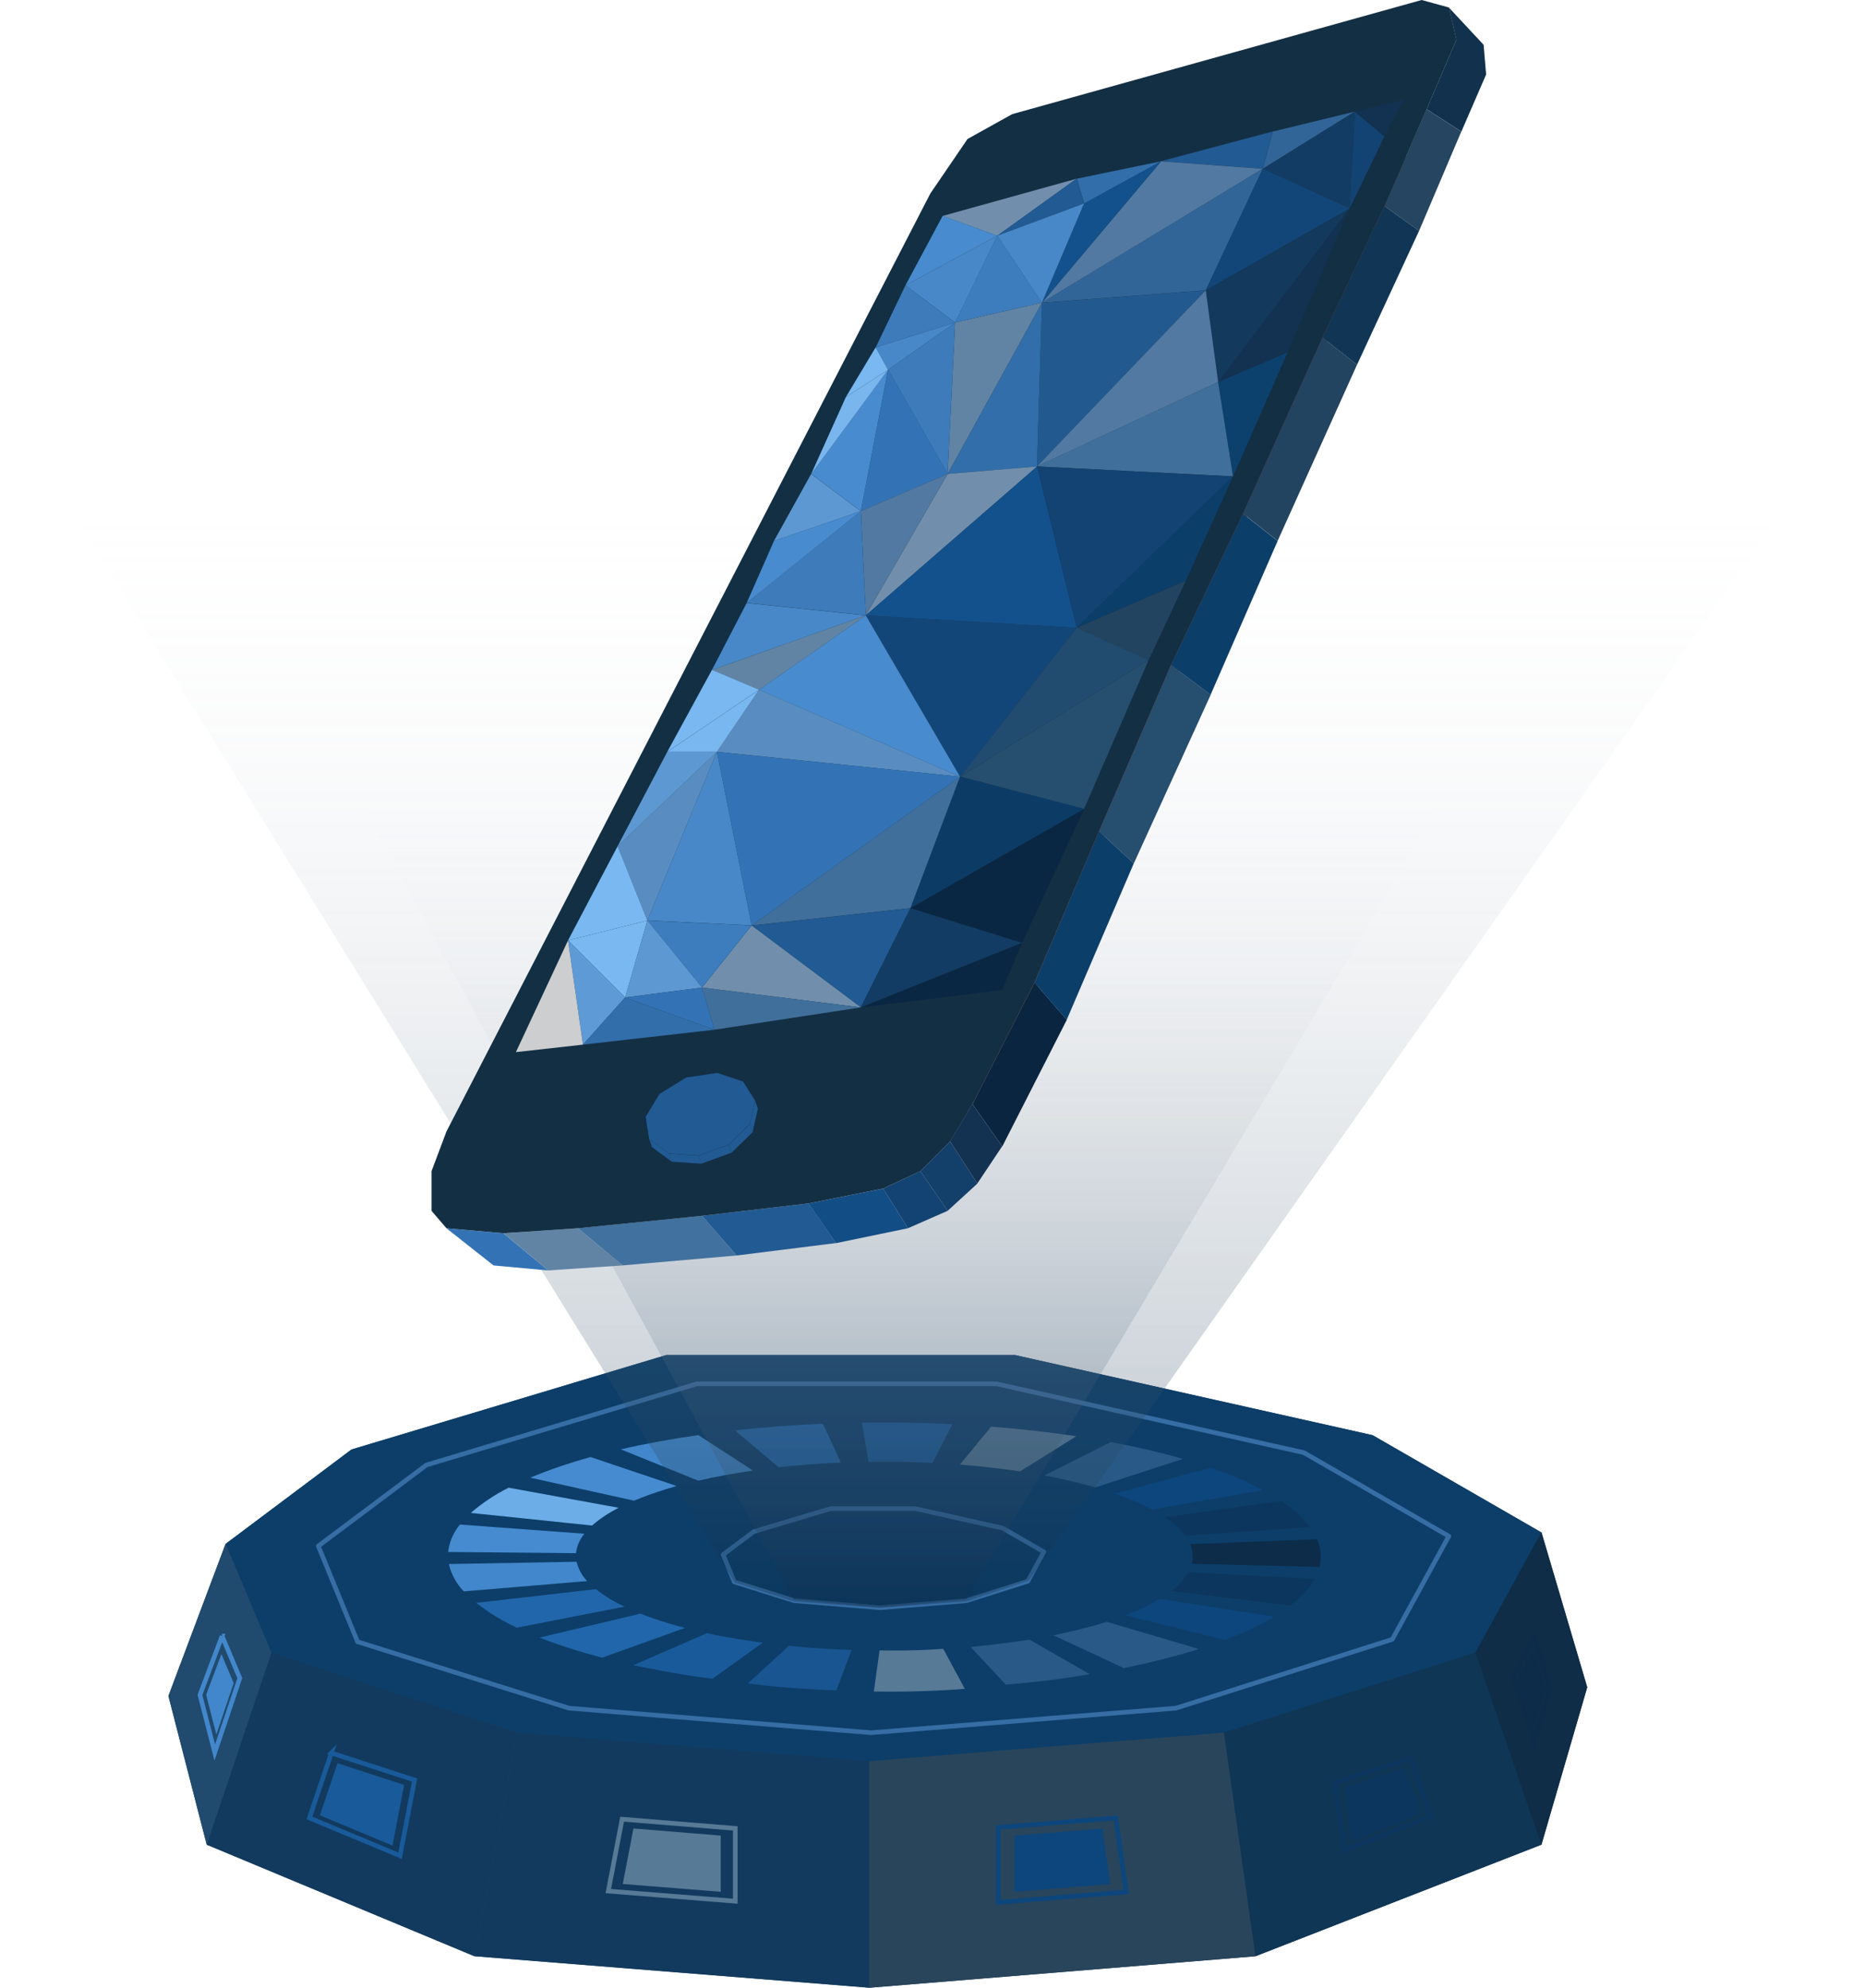 <svg xmlns="http://www.w3.org/2000/svg" xmlns:xlink="http://www.w3.org/1999/xlink" id="Layer_1" data-name="Layer 1" viewBox="0 0 403.87 430.47"><defs><style>      .cls-1 {        fill: #0c467c;      }      .cls-1, .cls-2, .cls-3, .cls-4, .cls-5, .cls-6, .cls-7, .cls-8, .cls-9, .cls-10, .cls-11, .cls-12, .cls-13, .cls-14, .cls-15, .cls-16, .cls-17, .cls-18, .cls-19, .cls-20, .cls-21, .cls-22, .cls-23, .cls-24, .cls-25, .cls-26, .cls-27, .cls-28, .cls-29, .cls-30, .cls-31, .cls-32, .cls-33, .cls-34, .cls-35, .cls-36, .cls-37, .cls-38, .cls-39, .cls-40, .cls-41, .cls-42, .cls-43, .cls-44, .cls-45, .cls-46, .cls-47, .cls-48, .cls-49, .cls-50, .cls-51, .cls-52, .cls-53, .cls-54, .cls-55, .cls-56, .cls-57, .cls-58, .cls-59, .cls-60, .cls-61, .cls-62, .cls-63 {        stroke-width: 0px;      }      .cls-2 {        fill: #092540;      }      .cls-64 {        stroke: #0c467c;      }      .cls-64, .cls-65, .cls-66, .cls-67, .cls-68, .cls-69 {        stroke-miterlimit: 10;      }      .cls-64, .cls-65, .cls-66, .cls-67, .cls-68, .cls-69, .cls-70 {        fill: none;      }      .cls-3 {        fill: #416f9b;      }      .cls-4 {        fill: #3373b5;      }      .cls-5 {        fill: url(#linear-gradient);      }      .cls-6 {        fill: #0c365d;      }      .cls-7 {        fill: #79b8f1;      }      .cls-65 {        stroke: #0c365d;      }      .cls-8 {        fill: #0c3e6a;      }      .cls-9 {        fill: #718fac;      }      .cls-10 {        fill: #cccecf;      }      .cls-11 {        fill: #133f6b;      }      .cls-66 {        stroke: #577a97;      }      .cls-12 {        fill: #204a6e;      }      .cls-67 {        stroke: #195a9a;      }      .cls-13 {        fill: #13395d;      }      .cls-14 {        fill: #0c2c4a;      }      .cls-15 {        fill: #3d7dbe;      }      .cls-16 {        fill: #468bd0;      }      .cls-17 {        fill: #0f3354;      }      .cls-18 {        fill: #4287cb;      }      .cls-19 {        fill: #134372;      }      .cls-68 {        stroke: #4287cb;      }      .cls-20 {        fill: #6184a5;      }      .cls-21 {        fill: #195590;      }      .cls-22 {        fill: #103656;      }      .cls-23 {        fill: #598dc1;      }      .cls-24 {        fill: #4888c8;      }      .cls-25 {        fill: #092743;      }      .cls-26 {        fill: #577a97;      }      .cls-27 {        fill: #133c64;      }      .cls-28 {        fill: #5179a1;      }      .cls-29 {        fill: #0f2d47;      }      .cls-30 {        fill: #41719e;      }      .cls-31 {        fill: #0c406d;      }      .cls-32 {        fill: #113655;      }      .cls-69 {        stroke: #0c2c4a;      }      .cls-33 {        fill: #0c3e69;      }      .cls-34 {        fill: #133150;      }      .cls-35 {        fill: #2166aa;      }      .cls-36 {        fill: url(#linear-gradient-2);      }      .cls-37 {        fill: #326597;      }      .cls-38 {        fill: url(#linear-gradient-3);      }      .cls-39 {        fill: #132f44;      }      .cls-40 {        fill: #214b6f;      }      .cls-41 {        fill: #5d9ad6;      }      .cls-42 {        fill: #13518d;      }      .cls-43 {        fill: #134d86;      }      .cls-44 {        fill: #29455b;      }      .cls-45 {        fill: #11314d;      }      .cls-46 {        fill: #134678;      }      .cls-47 {        fill: #5d98d2;      }      .cls-48 {        fill: #123a5e;      }      .cls-49 {        fill: #195a9a;      }      .cls-50 {        fill: #264e6f;      }      .cls-51 {        fill: #225a93;      }      .cls-52 {        fill: #6cade8;      }      .cls-53 {        fill: #3d7bbb;      }      .cls-54 {        fill: #295a87;      }      .cls-55 {        fill: #326eaa;      }      .cls-56 {        fill: #225a90;      }      .cls-70 {        stroke: #366da3;        stroke-dasharray: 0 0 0 0 0 0 0 0 0 0 0 0;        stroke-linecap: round;        stroke-linejoin: round;      }      .cls-57 {        fill: #79b7f1;      }      .cls-58 {        fill: #234460;      }      .cls-59 {        fill: url(#linear-gradient-4);      }      .cls-60 {        fill: #0c3b66;      }      .cls-61 {        fill: #79b6ee;      }      .cls-62 {        fill: #488bce;      }      .cls-63 {        fill: #254560;      }    </style><linearGradient id="linear-gradient" x1="-1925.89" y1="502.86" x2="-1923.9" y2="502.86" gradientTransform="translate(296794.61 34913.39) scale(154.09 -68.71)" gradientUnits="userSpaceOnUse"><stop offset="0" stop-color="#204a6e"></stop><stop offset="1" stop-color="#0f2d47"></stop></linearGradient><linearGradient id="linear-gradient-2" x1="-1917.96" y1="510.73" x2="-1916.03" y2="510.31" gradientTransform="translate(186469.18 59895.64) scale(97.16 -117.05)" gradientUnits="userSpaceOnUse"><stop offset=".11" stop-color="#fed2c7"></stop><stop offset=".88" stop-color="#d14a28"></stop></linearGradient><linearGradient id="linear-gradient-3" x1="-1928.02" y1="512.2" x2="-1928.02" y2="510.21" gradientTransform="translate(390722.03 67533.88) scale(202.55 -131.69)" gradientUnits="userSpaceOnUse"><stop offset=".07" stop-color="#fff" stop-opacity="0"></stop><stop offset="1" stop-color="#0c2c4a" stop-opacity=".3"></stop></linearGradient><linearGradient id="linear-gradient-4" x1="-1922.04" y1="509.05" x2="-1922.04" y2="507.06" gradientTransform="translate(244063.52 49036.33) scale(126.88 -96.02)" xlink:href="#linear-gradient-3"></linearGradient></defs><path class="cls-5" d="m333.78,331.87l-36.55-21.06-77.42-17.35h-75.57l-68.13,20.44-27.26,20.44-12.38,32.94,8.29,32.2,58,24.17,85.48,6.82,83.63-6.82,61.95-24.17,9.91-34.08-9.91-33.56h-.04v.02Z"></path><path class="cls-36" d="m122.17,253.35l10.03.92,13.68-.92,20.98-1.81,18.24-2.27,13.22-2.73,7.3-3.19,5.46-5,4.57-6.84,11.84-23.25,12.3-28.71,14.14-31.01,12.3-28.25,14.6-32.36,11.41-24.62,7.76-18.24,4.57-10.49-.46-5.46-6.38-6.84-5-1.38-75.21,20.98-8.21,4.55-6.84,10.03-88.89,172.31-2.73,7.3v7.3l2.73,3.19,8.65,6.84h-.04v-.02Z"></path><path class="cls-33" d="m58.76,358.51l53.28,16.73,76.19,6.2,76.81-6.2,54.51-17.35,14.26-26.02-36.55-21.06-77.42-17.35h-75.57l-68.13,20.44-27.26,20.44,9.91,24.17h-.02Z"></path><path class="cls-70" d="m159.02,342.58l12.98,4.07,18.58,1.52,18.72-1.52,13.28-4.23,3.47-6.34-8.91-5.14-18.88-4.23h-18.42l-16.61,4.98-6.64,4.98,2.41,5.88h.02v.02Z"></path><path class="cls-70" d="m77.44,355.54l45.76,14.38,65.46,5.32,66-5.32,46.84-14.89,12.24-22.35-31.4-18.1-66.52-14.89h-64.94l-58.54,17.57-23.41,17.55s8.51,20.76,8.51,20.76Z"></path><path class="cls-22" d="m319.55,357.87l14.26,41.61-61.95,24.17-6.82-48.43,54.51-17.35Z"></path><path class="cls-6" d="m304.25,382.83l3.43,10.03-14.91,5.82-1.64-11.66,13.12-4.17h0v-.02Z"></path><path class="cls-65" d="m305.51,380.8l4.31,12.6-18.76,7.32-2.07-14.66,16.51-5.24h0l.02-.02Z"></path><path class="cls-44" d="m188.23,381.42v49.05l83.63-6.82-6.82-48.43-76.81,6.18h0v.02Z"></path><path class="cls-1" d="m219.65,397.53v12.18l20.76-1.69-1.69-12.02s-19.06,1.54-19.06,1.54Z"></path><path class="cls-64" d="m216.2,395.75v16.23l27.68-2.25-2.25-16.03-25.42,2.05Z"></path><path class="cls-48" d="m188.23,430.45l-85.48-6.82,9.29-48.43,76.19,6.2v49.05h0Z"></path><path class="cls-26" d="m156.08,409.69l-21.22-1.69,2.31-12.02,18.9,1.54v12.18Z"></path><path class="cls-66" d="m159.23,411.73l-27.5-2.19,2.99-15.57,24.51,1.99v15.77Z"></path><path class="cls-48" d="m58.76,357.87l-14.02,41.61,58,24.17,9.29-48.43-53.28-17.35Z"></path><path class="cls-49" d="m73.08,381.84l-3.81,11.29,15.73,6.56,2.51-13.14-14.46-4.71h.02Z"></path><path class="cls-67" d="m71.76,379.62l-4.75,14.08,19.62,8.18,3.15-16.39-18.03-5.86Z"></path><path class="cls-12" d="m48.85,334.34l-12.38,32.94,8.29,32.2,14.02-41.61-9.91-23.53h-.02Z"></path><path class="cls-18" d="m47.95,358.21l-3.31,8.81,2.21,8.61,3.75-11.13-2.65-6.3Z"></path><path class="cls-68" d="m48.09,354.32l-4.79,12.74,3.21,12.46,5.42-16.09-3.83-9.11h-.02Z"></path><path class="cls-29" d="m333.78,399.48l9.91-34.08-9.91-33.56-14.26,26.02,14.26,41.61Z"></path><path class="cls-14" d="m332.17,374.14l2.47-8.53-2.47-8.39-3.57,6.52,3.57,10.41Z"></path><path class="cls-69" d="m332.35,376.87l3.29-11.29-3.29-11.13-4.73,8.61,4.73,13.78h0v.02Z"></path><path class="cls-17" d="m153.11,353.68c3.77.82,7.84,1.52,12.08,2.07-4.25-.56-8.29-1.26-12.08-2.07Z"></path><path class="cls-17" d="m170.84,356.41h0c4.39.44,8.95.74,13.54.9-4.61-.16-9.15-.46-13.54-.9Z"></path><path class="cls-17" d="m190.44,357.43h0c4.63,0,9.27-.1,13.82-.36-4.55.26-9.19.38-13.82.36Z"></path><path class="cls-17" d="m154.25,363.55h0c-6.02-.8-11.78-1.79-17.13-2.95,5.34,1.16,11.11,2.15,17.13,2.95Z"></path><path class="cls-17" d="m210.14,356.65c4.45-.4,8.75-.92,12.82-1.58-4.07.66-8.37,1.2-12.82,1.58Z"></path><path class="cls-17" d="m235.98,362.56h0c-5.76.94-11.88,1.69-18.18,2.23,6.3-.54,12.4-1.3,18.18-2.23Z"></path><path class="cls-54" d="m259.65,357.09c-.38.12-.76.24-1.12.36-4.63,1.42-9.73,2.69-15.17,3.79l-15.23-7.1c3.85-.78,7.46-1.67,10.75-2.67l.8-.24,19.98,5.9v-.04Z"></path><path class="cls-35" d="m144.44,351.45c1.26.38,2.55.76,3.89,1.1l-17.95,6.44c-1.87-.5-3.71-1.02-5.48-1.56-2.87-.88-5.6-1.81-8.08-2.79l21.87-5.18c1.75.68,3.69,1.36,5.72,1.97h.02v.02Z"></path><path class="cls-35" d="m103.09,347.12l25.94-2.97c1.91,1.5,4.01,2.77,6.22,3.79l-23.33,4.55c-3.13-1.44-6.1-3.25-8.81-5.38h0l-.02.02Z"></path><path class="cls-49" d="m201.94,316.81c-4.57-.22-9.23-.3-13.86-.24l-1.42-8.47c6.54-.1,13.12,0,19.58.34l-4.31,8.37Z"></path><path class="cls-35" d="m182.07,316.73c-4.59.2-9.11.54-13.44,1.02l-9.47-7.98c6.14-.68,12.54-1.16,19.04-1.44l3.89,8.39h-.02Z"></path><path class="cls-18" d="m163.04,318.47c-4.17.6-8.16,1.34-11.84,2.19l-16.75-6.78c5.22-1.22,10.87-2.25,16.79-3.09l11.8,7.68h0Z"></path><path class="cls-16" d="m144.12,322.54c-2.31.7-4.59,1.52-6.82,2.45l-22.47-4.98c3.15-1.32,6.36-2.47,9.63-3.47,1.12-.34,2.25-.68,3.43-1l18.66,6.28c-.82.22-1.64.46-2.43.7h0v.02Z"></path><path class="cls-52" d="m133.99,326.52c-2.07,1.04-4.03,2.33-5.78,3.85l-26.26-2.73c2.49-2.15,5.24-3.99,8.2-5.46l23.83,4.35h.02Z"></path><path class="cls-16" d="m126.55,332.15c-1,1.2-1.64,2.65-1.81,4.21l-27.7-.26c.26-2.19,1.16-4.25,2.55-5.94l26.96,1.99Z"></path><path class="cls-18" d="m124.86,338.21c.38,1.58,1.18,3.03,2.29,4.19l-26.72,2.23c-1.6-1.65-2.71-3.69-3.23-5.92l27.68-.5h-.02Z"></path><path class="cls-1" d="m273.57,322.72l-24.07,4.19c-2.61-1.36-5.3-2.51-8.1-3.45l20.7-5.62c3.95,1.32,7.78,2.95,11.47,4.89Z"></path><path class="cls-54" d="m237.18,322.12c-3.39-.98-7.1-1.85-11.03-2.59l14.4-7.24c5.56,1.04,10.83,2.27,15.61,3.65l-18.98,6.18Z"></path><path class="cls-26" d="m220.87,318.65c-4.15-.62-8.51-1.12-13-1.48l6.76-8.21c6.36.5,12.56,1.2,18.44,2.07l-12.18,7.62h-.02Z"></path><path class="cls-14" d="m258.07,338.65c.36-1.42.24-2.91-.36-4.25l27.5-1.06c.84,1.89,1.02,4.01.52,6l-27.64-.68h0l-.02-.02Z"></path><path class="cls-6" d="m256.66,332.59c-1.22-1.6-2.71-2.95-4.41-4.03l25.22-3.51c2.39,1.54,4.51,3.45,6.24,5.7l-27.06,1.81h0v.02Z"></path><path class="cls-6" d="m253.63,344.57c1.5-1.1,2.77-2.49,3.71-4.09l27.34,1.44c-1.36,2.25-3.13,4.23-5.26,5.78l-25.78-3.15h0v.02Z"></path><path class="cls-1" d="m243.66,349.81c2.59-.96,5.1-2.15,7.5-3.55l24.74,3.85c-3.39,1.99-6.94,3.69-10.63,5.04l-21.63-5.32h.02v-.02Z"></path><path class="cls-49" d="m153.11,353.68l-15.97,6.94s9.91,2.11,17.15,2.93l10.87-7.8s-7.22-.96-12.04-2.07Z"></path><path class="cls-54" d="m210.16,356.65l7.66,8.18s9.63-.74,18.16-2.27l-13.06-7.48s-5.62.92-12.76,1.58Z"></path><path class="cls-26" d="m204.26,357.07l4.67,8.67s-9.05.78-19.7.58l1.24-8.91s6.7.2,13.78-.34h.02Z"></path><path class="cls-21" d="m184.42,357.31l-3.29,8.75s-10.65-.28-19.18-1.5l8.89-8.14s7.5.76,13.56.88h.02Z"></path><path class="cls-38" d="m0,85.6h403.87l-180.97,256.64-13.68,4.57-18.68,1.38-18.68-1.38-12.76-4.11L0,85.6Z"></path><path class="cls-59" d="m68.83,156.7l252.99.8-112.6,188.96-18.68,1.69-18.68-1.69-103.03-189.76h0Z"></path><path class="cls-4" d="m96.67,265.99l12.36,1.08,9.67,8.06-11.82-1.08-10.21-8.06Z"></path><path class="cls-20" d="m125.16,265.99l9.67,8.06-16.13,1.08-9.67-8.06s16.13-1.08,16.13-1.08Z"></path><path class="cls-30" d="m152.02,263.3l7.52,8.59-24.72,2.15-9.67-8.06,26.86-2.69h.02Z"></path><path class="cls-51" d="m175.13,260.61l5.9,8.59-21.49,2.69-7.52-8.59,23.11-2.69Z"></path><path class="cls-43" d="m191.24,257.4l5.38,8.59-15.59,3.23-5.92-8.59,16.13-3.23Z"></path><path class="cls-19" d="m199.31,253.63l5.9,8.59-8.59,3.77-5.38-8.59,8.06-3.77h.02Z"></path><path class="cls-11" d="m205.75,247.19l5.9,9.13-6.44,5.9-5.9-8.59s6.44-6.44,6.44-6.44Z"></path><path class="cls-34" d="m210.58,239.11l6.44,9.13-5.38,8.06-5.9-9.13,4.83-8.06h.02Z"></path><path class="cls-2" d="m217.04,248.26l-6.44-9.13,13.44-26.34,6.98,8.06-13.96,27.4h0l-.02.02Z"></path><path class="cls-8" d="m224.02,212.79l6.98,8.06,14.52-33.86-7.52-6.98-13.96,32.78h-.02Z"></path><path class="cls-50" d="m262.18,150.46l-8.59-6.44-15.59,36.01,7.52,6.98,16.65-36.53h0l.02-.02Z"></path><path class="cls-8" d="m269.16,111.24l7.52,5.9-14.52,33.32-8.59-6.44,15.59-32.78h0Z"></path><path class="cls-58" d="m286.35,73.08l7.52,5.9-17.19,38.14-7.52-5.9,17.19-38.14Z"></path><path class="cls-32" d="m299.79,44.6l7.52,5.38-13.44,29.01-7.52-5.9,13.44-28.47h0v-.02Z"></path><path class="cls-63" d="m308.92,23.65l7.52,4.85-9.13,21.49-7.52-5.38s9.13-20.96,9.13-20.96Z"></path><path class="cls-45" d="m313.76,1.62l1.62,6.98-6.44,15.05,7.52,4.85,5.36-12.36-.54-6.44-7.52-8.06h0v-.02Z"></path><path class="cls-39" d="m313.76,1.62l-5.9-1.62-88.67,24.72-9.67,5.38-8.06,11.82-104.78,203.12-3.23,8.59v8.59l3.23,3.77,12.36,1.08,16.13-1.08,26.86-2.69,23.11-2.69,16.13-3.23,8.06-3.77,6.44-6.44,4.83-8.06,13.44-26.34,13.98-32.78,15.59-36.01,15.59-32.78,17.19-38.14,13.44-28.47,9.13-20.96,6.44-15.05-1.62-6.98h-.02Z"></path><path class="cls-9" d="m204.14,46.76l29.01-8.06-17.19,12.36-11.82-4.31Z"></path><path class="cls-55" d="m251.43,34.93l-18.26,3.77,1.62,5.38,16.65-9.13h0v-.02Z"></path><path class="cls-51" d="m275.6,28.47l-2.15,8.06-22.03-1.62s24.19-6.44,24.19-6.44Z"></path><path class="cls-37" d="m293.35,24.19l-19.88,12.36,2.15-8.06,17.73-4.31Z"></path><path class="cls-34" d="m304.09,21.49l-4.31,8.06-6.44-5.36s10.75-2.69,10.75-2.69Z"></path><path class="cls-19" d="m292.27,45.14l1.08-20.96,6.44,5.38-7.52,15.57h0Z"></path><path class="cls-27" d="m273.47,36.55l18.8,8.59,1.08-20.96-19.88,12.36h0Z"></path><path class="cls-28" d="m251.43,34.93l-25.8,30.63,47.81-29.01-22.03-1.62s.02,0,.02,0Z"></path><path class="cls-42" d="m234.76,44.07l-9.13,21.49,25.8-30.63-16.65,9.13h-.02Z"></path><path class="cls-51" d="m215.96,51.04l18.8-6.98-1.62-5.38s-17.19,12.36-17.19,12.36Z"></path><path class="cls-24" d="m225.63,65.56l-9.67-14.52,18.8-6.98-9.13,21.49Z"></path><path class="cls-62" d="m196.08,61.79l8.06-15.05,11.82,4.31s-19.88,10.75-19.88,10.75Z"></path><path class="cls-37" d="m225.63,65.56l35.47-2.69,12.36-26.34-47.83,29.01h0v.02Z"></path><path class="cls-15" d="m215.96,51.04l-9.13,18.8,18.8-4.31-9.67-14.52h0v.02Z"></path><path class="cls-24" d="m196.08,61.79l10.75,8.06,9.13-18.8s-19.88,10.75-19.88,10.75Z"></path><path class="cls-46" d="m273.47,36.55l18.8,8.59-31.17,17.73,12.36-26.34h0v.02Z"></path><path class="cls-13" d="m263.8,82.75l-2.69-19.88,31.17-17.73-28.47,37.63h0v-.02Z"></path><path class="cls-56" d="m225.63,65.56l-1.08,35.47,36.55-38.14-35.47,2.69h0v-.02Z"></path><path class="cls-28" d="m263.78,82.75l-39.22,18.26,36.55-38.14,2.69,19.88h-.02Z"></path><path class="cls-55" d="m225.63,65.56l-20.42,37.09,19.34-1.62,1.08-35.47Z"></path><path class="cls-20" d="m206.83,69.85l-1.62,32.78,20.42-37.09s-18.8,4.31-18.8,4.31Z"></path><path class="cls-53" d="m196.08,61.79l-6.44,13.44,17.19-5.38s-10.75-8.06-10.75-8.06Z"></path><path class="cls-53" d="m205.21,102.63l-12.9-22.57,14.52-10.21-1.62,32.78Z"></path><path class="cls-24" d="m189.62,75.23l2.69,4.83,14.52-10.21-17.19,5.38h-.02Z"></path><path class="cls-7" d="m183.18,85.98l9.13-5.9-2.69-4.85-6.44,10.75Z"></path><path class="cls-4" d="m205.21,102.63l-18.8,8.06,5.92-30.63,12.9,22.57h-.02Z"></path><path class="cls-62" d="m175.66,102.63l10.75,8.06,5.9-30.63-16.65,22.57Z"></path><path class="cls-61" d="m183.18,85.98l-7.52,16.67,16.65-22.57-9.13,5.9Z"></path><path class="cls-28" d="m186.41,110.68l1.08,22.57,17.73-30.63s-18.8,8.06-18.8,8.06Z"></path><path class="cls-9" d="m224.58,101.03l-37.09,32.24,17.73-30.63s19.36-1.62,19.36-1.62Z"></path><path class="cls-34" d="m292.27,45.14l-13.44,31.17-15.05,6.44,28.47-37.63h.02v.02Z"></path><path class="cls-31" d="m267.01,103.17l-3.23-20.42,15.05-6.44-11.82,26.88h0v-.02Z"></path><path class="cls-3" d="m224.56,101.01l42.45,2.15-3.23-20.42s-39.22,18.26-39.22,18.26Z"></path><path class="cls-42" d="m187.49,133.27l45.68,2.69-8.59-34.93s-37.09,32.24-37.09,32.24Z"></path><path class="cls-19" d="m267.01,103.17l-33.86,32.78-8.59-34.93,42.45,2.15Z"></path><path class="cls-8" d="m256.8,125.74l-23.65,10.21,33.86-32.78s-10.21,22.57-10.21,22.57Z"></path><path class="cls-58" d="m248.74,142.94l8.06-17.19-23.65,10.21,15.57,6.98h.02Z"></path><path class="cls-47" d="m175.66,102.63l-8.06,14.52,18.8-6.44-10.75-8.06h0v-.02Z"></path><path class="cls-53" d="m187.49,133.25l-25.8-2.69,24.72-19.88,1.08,22.57Z"></path><path class="cls-62" d="m167.61,117.14l-5.92,13.44,24.72-19.88s-18.8,6.44-18.8,6.44Z"></path><path class="cls-40" d="m233.15,135.95l-25.26,32.24,40.84-25.26-15.59-6.98h.02Z"></path><path class="cls-46" d="m187.49,133.25l20.42,34.93,25.26-32.24s-45.68-2.69-45.68-2.69Z"></path><path class="cls-24" d="m161.69,130.58l-7.52,14.52,33.32-11.82-25.8-2.69Z"></path><path class="cls-62" d="m164.38,149.38l23.11-16.11,20.42,34.93-43.53-18.8h0v-.02Z"></path><path class="cls-20" d="m154.17,145.08l10.21,4.31,23.11-16.11-33.32,11.82h0v-.02Z"></path><path class="cls-50" d="m248.74,142.94l-13.98,32.24-26.86-6.98,40.84-25.26Z"></path><path class="cls-7" d="m154.17,145.08l-9.67,17.73,19.88-13.44-10.21-4.31h0v.02Z"></path><path class="cls-60" d="m207.91,168.19l-10.75,28.47,37.61-21.49-26.86-6.98Z"></path><path class="cls-23" d="m164.38,149.38l-9.13,13.44,52.66,5.38s-43.53-18.82-43.53-18.82Z"></path><path class="cls-57" d="m144.5,162.82l19.88-13.44-9.13,13.44h-10.75Z"></path><path class="cls-25" d="m221.35,204.2l13.44-29.01-37.61,21.49,24.19,7.52h-.02Z"></path><path class="cls-3" d="m162.76,200.43l45.14-32.24-10.75,28.47-34.4,3.77Z"></path><path class="cls-4" d="m155.25,162.82l7.52,37.61,45.14-32.24-52.66-5.36Z"></path><path class="cls-47" d="m133.75,183.24l10.75-20.42h10.75l-21.49,20.42Z"></path><path class="cls-24" d="m140.19,199.35l15.05-36.55,7.52,37.61-22.57-1.08h0v.02Z"></path><path class="cls-23" d="m133.75,183.24l6.44,16.11,15.05-36.55-21.49,20.42h0v.02Z"></path><path class="cls-51" d="m162.76,200.43l23.65,17.73,10.75-21.49-34.4,3.77Z"></path><path class="cls-27" d="m221.33,204.2l-34.93,13.98,10.75-21.49s24.19,7.52,24.19,7.52Z"></path><path class="cls-9" d="m152.02,213.87l10.75-13.44,23.65,17.73-34.4-4.29Z"></path><path class="cls-15" d="m140.19,199.35l11.82,14.52,10.75-13.44-22.57-1.08Z"></path><path class="cls-7" d="m133.75,183.24l-10.75,20.42,17.19-4.31s-6.44-16.11-6.44-16.11Z"></path><path class="cls-47" d="m152.02,213.87l-16.65,2.15,4.85-16.65,11.82,14.52h-.02v-.02Z"></path><path class="cls-7" d="m123.01,203.66l12.36,12.36,4.83-16.67-17.19,4.31Z"></path><path class="cls-3" d="m152.02,213.87l2.69,9.13,31.7-4.83-34.4-4.31Z"></path><path class="cls-25" d="m221.33,204.2l-4.31,10.21-30.63,3.77,34.93-13.98Z"></path><path class="cls-4" d="m135.37,216.02l19.34,6.98-2.69-9.13-16.65,2.15Z"></path><path class="cls-41" d="m123.01,203.66l3.23,22.57,9.13-10.21-12.36-12.36Z"></path><path class="cls-10" d="m111.72,227.85l11.29-24.19,3.23,22.57-14.52,1.62Z"></path><path class="cls-55" d="m154.71,223l-19.34-6.98-9.13,10.21,28.47-3.23Z"></path><path class="cls-51" d="m163.52,238.37l.6,1.73-1.16,5.1-.6-1.73,1.16-5.1Z"></path><path class="cls-51" d="m144.88,249.84l.6,1.73-4.27-3.13-.6-1.73,4.27,3.13Z"></path><path class="cls-51" d="m162.37,243.48l.6,1.73-4.57,4.43-.6-1.73,4.57-4.43Z"></path><path class="cls-51" d="m155.35,232.37l5.56,1.85,2.61,4.13-1.16,5.1-4.57,4.43-6.52,2.37-6.42-.44-4.27-3.13-.76-4.81,2.99-4.96,5.78-3.55,6.74-1Z"></path><path class="cls-51" d="m157.8,247.9l.6,1.73-6.52,2.37-.6-1.73,6.52-2.37Z"></path><path class="cls-51" d="m151.28,250.28l.6,1.73-6.42-.44-.6-1.73,6.42.44Z"></path></svg>